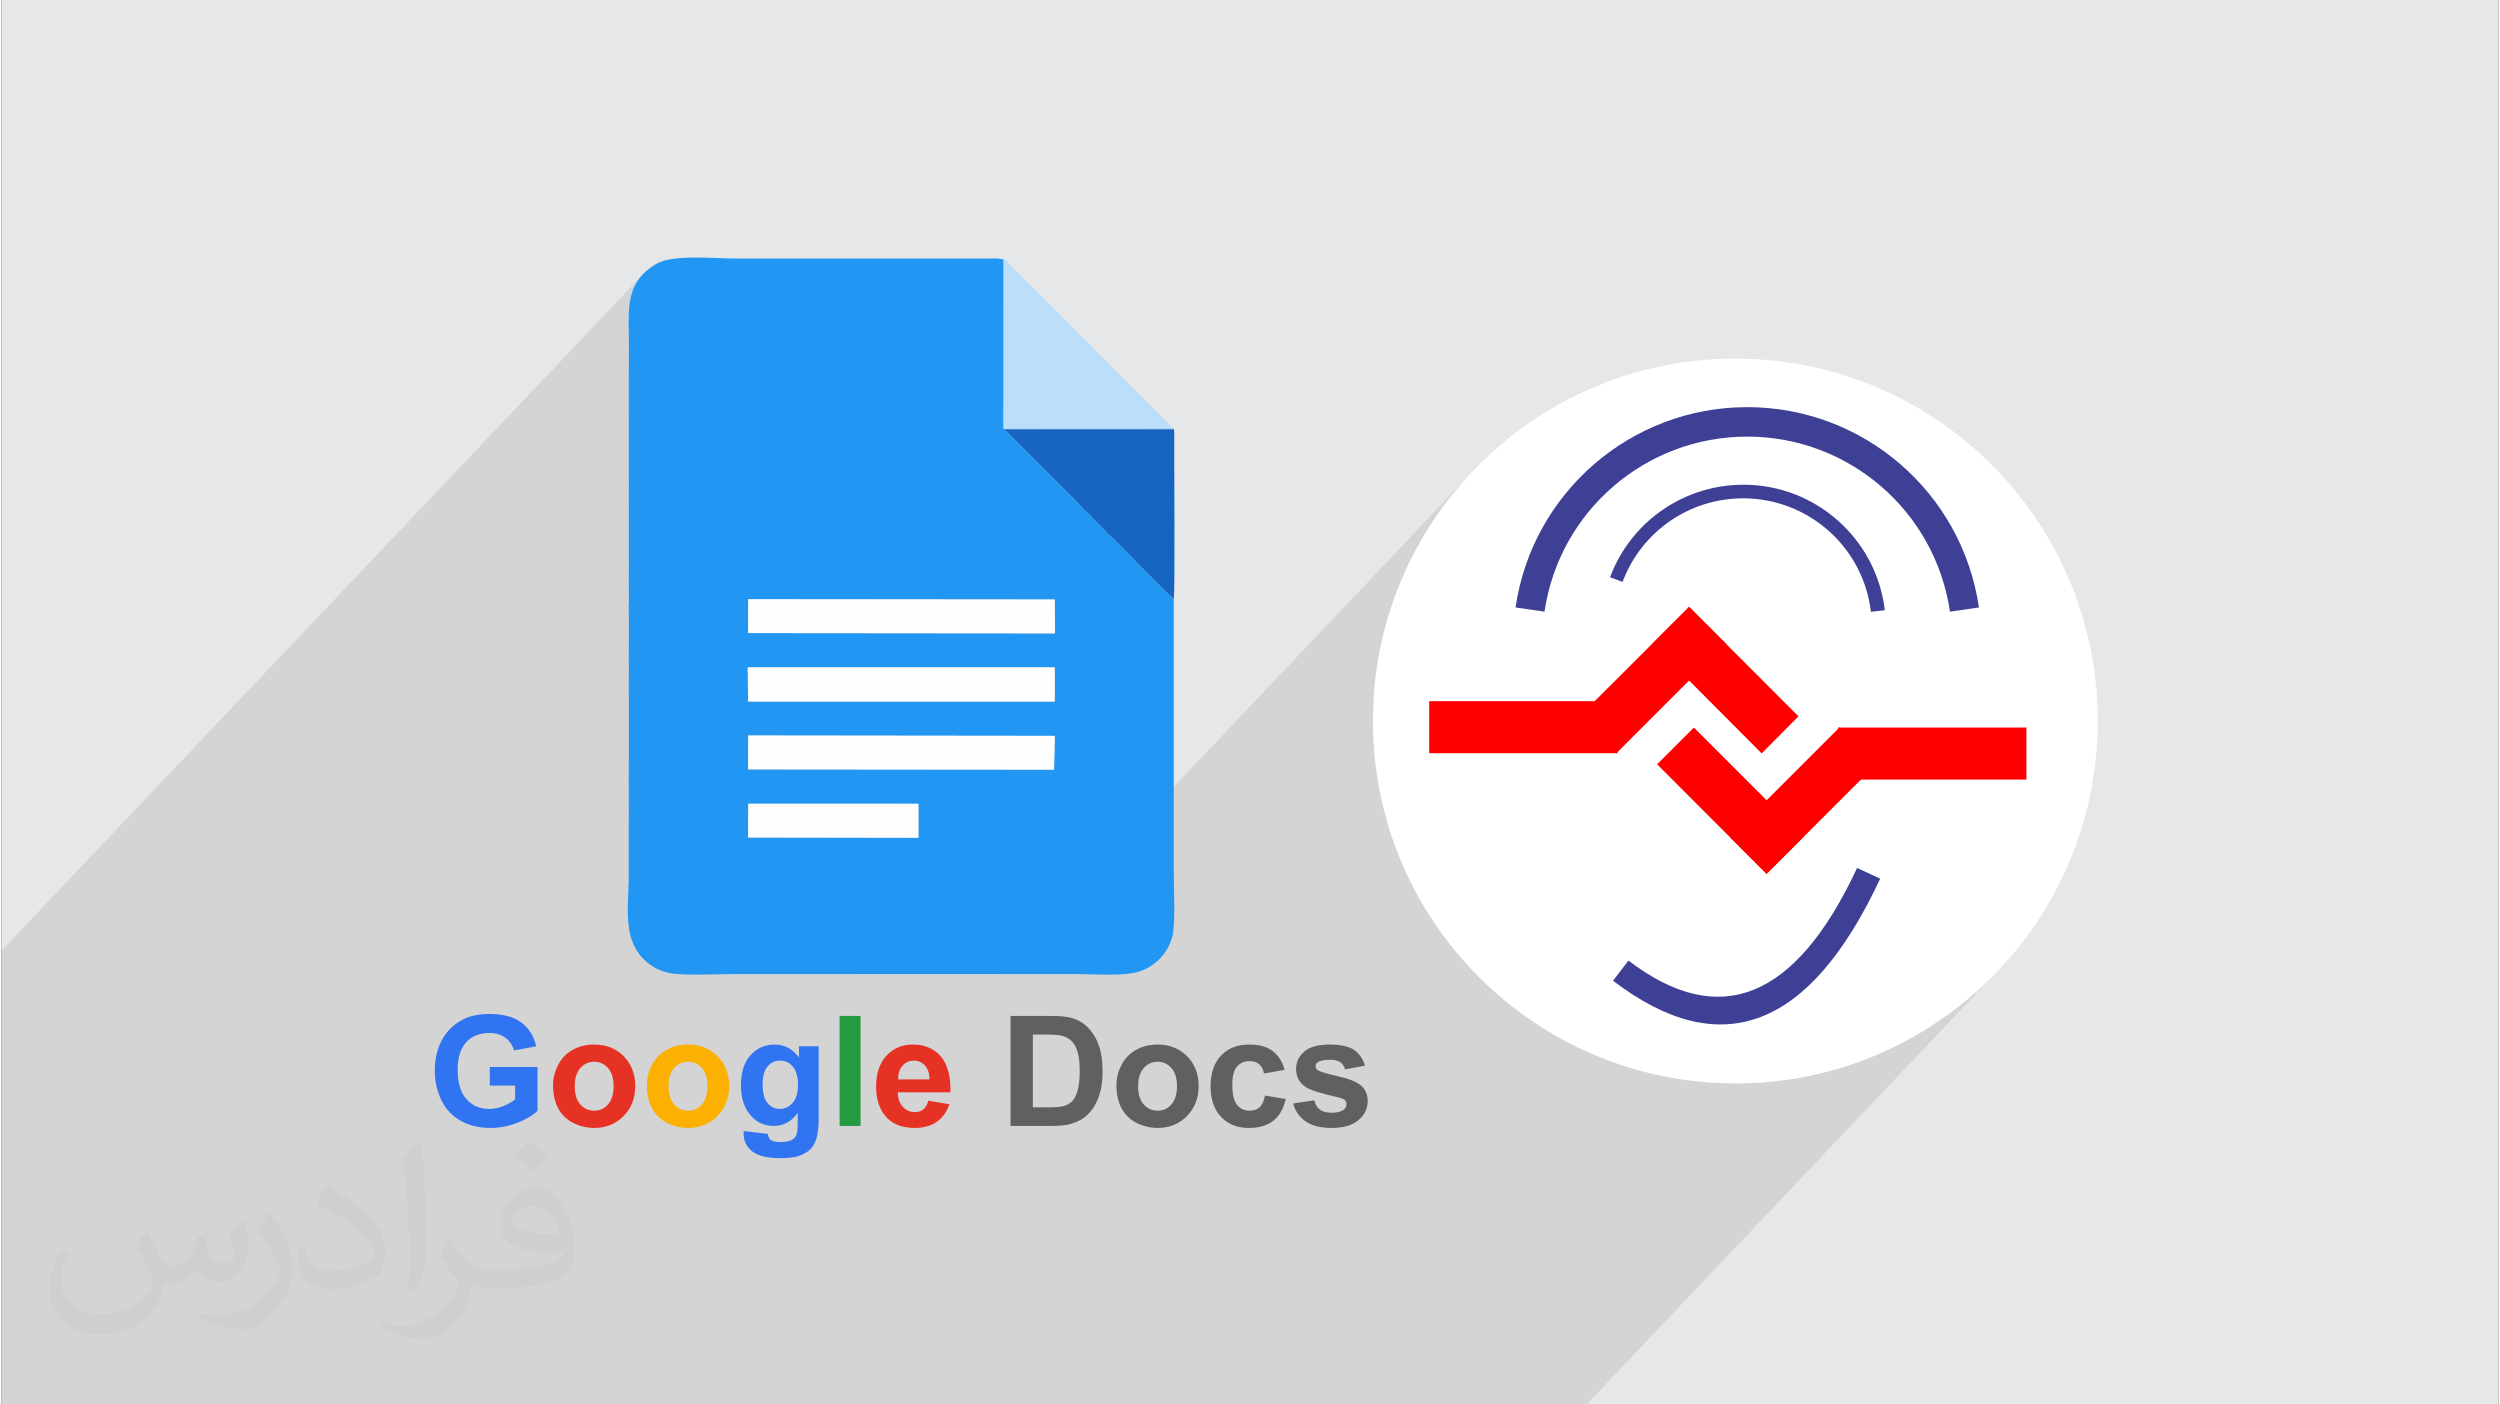 <?xml version="1.0" encoding="UTF-8"?>
<!DOCTYPE svg PUBLIC "-//W3C//DTD SVG 1.0//EN" "http://www.w3.org/TR/2001/REC-SVG-20010904/DTD/svg10.dtd">
<!-- Creator: CorelDRAW 2017 -->
<svg xmlns="http://www.w3.org/2000/svg" xml:space="preserve" width="356px" height="200px" version="1.0" style="shape-rendering:geometricPrecision; text-rendering:geometricPrecision; image-rendering:optimizeQuality; fill-rule:evenodd; clip-rule:evenodd" viewBox="0 0 35600 20025" xmlns:xlink="http://www.w3.org/1999/xlink">
 <rect x="0" y="0" width="35600" height="20025" fill="#333333" stroke="none"/>
 <defs>
  <style type="text/css">
   <![CDATA[
    .fil7 {fill:#1565C0}
    .fil5 {fill:#2196F3}
    .fil4 {fill:#3E4095}
    .fil6 {fill:#BBDEFB}
    .fil0 {fill:#E6E7E8}
    .fil8 {fill:#FEFEFE}
    .fil3 {fill:red}
    .fil2 {fill:white}
    .fil12 {fill:#249A41;fill-rule:nonzero}
    .fil9 {fill:#3174F1;fill-rule:nonzero}
    .fil13 {fill:#606062;fill-rule:nonzero}
    .fil10 {fill:#E63125;fill-rule:nonzero}
    .fil11 {fill:#FBB002;fill-rule:nonzero}
    .fil14 {fill:#373435;fill-opacity:0.031}
    .fil1 {fill:#373435;fill-opacity:0.102}
   ]]>
  </style>
 </defs>
 <g id="Layer_x0020_1">
  <path class="fil0" d="M0 0l35600 0 0 20025 -35600 0 0 -20025z"/>
  <path class="fil1" d="M17416 20025l-219 0 -3 0 -144 0 -18 0 -716 0 -24 0 -180 0 -607 0 -4 0 -279 0 -69 0 -39 0 -75 0 -63 0 -27 0 -49 0 -42 0 -94 0 -139 0 -167 0 -112 0 -45 0 -1 0 -1 0 -3 0 -17 0 -46 0 -93 0 -4 0 -91 0 -123 0 -3 0 -82 0 -37 0 -30 0 -240 0 -6 0 -25 0 -169 0 -53 0 0 0 -27 0 -57 0 0 0 -43 0 -104 0 -44 0 -66 0 -192 0 -75 0 -47 0 0 0 -168 0 -55 0 -21 0 -248 0 -141 0 -22 0 -119 0 -59 0 -42 0 -4 0 -8 0 -158 0 0 0 -11 0 -40 0 -64 0 -58 0 -28 0 -28 0 -69 0 -65 0 -50 0 -61 0 -241 0 -17 0 -226 0 -53 0 -19 0 -61 0 -115 0 -39 0 -216 0 -146 0 -127 0 -142 0 -178 0 -12 0 -31 0 -172 0 -27 0 -127 0 -22 0 -25 0 -271 0 -178 0 -78 0 -23 0 -75 0 -122 0 -1 0 -94 0 -83 0 -8 0 -94 0 0 0 -76 0 -103 0 -120 0 -80 0 -19 0 -116 0 -150 0 -6 0 -133 0 -34 0 -42 0 -166 0 -118 0 0 0 -34 0 -169 0 -17 0 -2 0 -17 0 -152 0 -2 0 0 0 -75 0 -28 0 0 0 -70 0 -44 0 -76 0 -181 0 -75 0 0 0 -19 0 -28 0 -98 0 -7 0 -7 0 0 0 -57 0 -75 0 -128 0 -47 0 -73 0 -28 0 -136 0 -118 0 -105 0 -8 0 -72 0 -1 0 -18 0 -1 0 -66 0 0 0 -172 0 -29 0 -29 0 -2 0 -59 0 -2 0 -169 0 -75 0 -173 0 -42 0 -33 0 -61 0 -103 0 -47 0 -71 0 -114 0 -15 0 -15 0 -84 0 -42 0 -2 0 0 0 -16 0 -24 0 -53 0 -108 0 -28 0 -82 0 -28 0 -7 0 -47 0 -141 0 -34 0 0 0 -196 0 -74 0 -57 0 -126 0 0 0 -2 0 -124 0 -174 0 -72 0 -219 0 -78 0 -127 0 -65 0 -61 0 0 0 -251 0 -33 0 -179 0 -23 0 0 0 -2 0 -20 0 -59 0 -96 0 -265 0 -277 0 -94 0 -51 0 -44 0 -207 0 0 -255 0 -386 0 -61 0 -423 0 -55 0 -80 0 -13 0 0 0 -524 0 -55 0 -103 0 -42 0 -384 0 -100 0 -2842 0 -45 0 -188 0 -915 9112 -9608 -26 33 -23 34 -21 35 -18 35 -16 37 -14 37 -12 37 -10 39 -9 39 -7 40 -5 40 -4 42 -3 42 -2 42 -1 44 -1 44 0 44 1 45 0 46 1 47 1 47 1 47 1 48 0 49 -1 49 -1 50 1 188 0 7 0 6 -1 6 0 6 0 5 0 6 -1 5 0 5 1 2841 0 18 1 15 -1 14 0 12 0 12 -1 10 0 11 0 10 2 382 0 5 0 7 -1 6 0 7 -1 6 0 6 0 5 -1 3 1 101 0 12 0 6 0 4 0 2 0 3 1 4 0 9 1 14 -2 526 5337 -5628 0 1 -5337 5627 0 13 5345 -5636 -1 2413 20 0 2393 -2 -11 11 25 0 -1177 1241 2 4 7 9 8 10 10 11 157 151 10 12 9 11 9 10 8 9 8 8 8 9 10 10 11 11 10 9 9 8 9 8 10 8 9 7 9 8 9 8 10 9 36 37 45 46 53 54 58 60 63 65 67 68 67 70 69 69 67 69 64 65 61 60 55 55 49 46 40 37 31 27 20 14 0 0 -1856 1956 7 0 1849 -1949 7 -5 4 -2 2 -1 0 1 -1855 1957 145 0 0 0 -10 481 0 0 -2765 2915 1939 0 6716 -7082 -162 188 -154 195 -144 202 -134 210 -125 216 -114 223 -103 229 -93 235 -81 240 -70 245 -57 250 -46 254 -33 259 -11 151 2925 -3085 104 -102 108 -98 113 -93 116 -88 120 -83 124 -78 128 -72 130 -67 134 -61 137 -55 140 -50 142 -43 145 -37 147 -31 149 -24 151 -17 153 -11 154 -3 155 3 153 11 151 17 149 24 147 31 145 37 142 43 140 50 137 55 134 61 130 67 128 72 124 78 120 83 116 88 113 93 108 98 104 102 100 107 94 112 90 115 85 120 80 124 75 127 69 131 63 134 58 138 51 141 46 144 39 147 32 150 26 153 -1623 1712 2300 0 0 742 -4108 4331 224 -6 263 -20 258 -33 255 -45 250 -58 245 -69 240 -82 235 -92 228 -104 223 -114 217 -124 209 -135 203 -144 195 -153 187 -162 180 -171 -5777 6091 -2177 0 -317 0 -387 0 -41 0 -88 0 -386 0 -1129 0 -55 0 -26 0 -1 0 -574 0z"/>
  <g id="_2477404988208">
   <g id="_2458087134880">
    <circle class="fil2" cx="24720" cy="10280" r="5167"/>
    <rect class="fil3" x="20355" y="9997" width="2685" height="742"/>
    <path class="fil3" d="M22497 10214l1564 -1561 525 524 -1564 1565 -525 -524 0 -4 0 0z"/>
    <path class="fil3" d="M25620 10214l-1559 -1561 -524 524 1558 1565 525 -528z"/>
    <rect class="fil3" x="26185" y="10373" width="2685" height="742"/>
    <path class="fil3" d="M26728 10897l-1562 1562 -524 -525 1561 -1561 525 524z"/>
    <path class="fil3" d="M23605 10897l1560 1562 525 -525 -1561 -1561 -524 524z"/>
    <path class="fil4" d="M21586 8661c240,-1639 1646,-2856 3303,-2856 1658,0 3064,1217 3304,2856l-413 60c-210,-1433 -1441,-2496 -2891,-2496 -1449,0 -2680,1063 -2890,2496l-413 -60 0 0z"/>
    <path class="fil4" d="M22934 8229c296,-794 1055,-1318 1902,-1318 1027,0 1894,769 2015,1789l-198 23c-109,-923 -892,-1618 -1823,-1618 -764,0 -1450,474 -1718,1192l-182 -68 4 0z"/>
    <path class="fil4" d="M23198 13697c1298,991 2385,550 3258,-1322l329 153c-1002,2145 -2271,2629 -3809,1455l219 -286 3 0z"/>
   </g>
   <g>
    <g>
     <path class="fil5" d="M10647 11459l2425 1 0 484 -2428 -4 3 -481 0 0zm-1 -972l4370 5 -10 481 -4362 -4 2 -482zm-7 -971l4377 0 -1 486 46 0 -4417 0 -5 -486zm7 -972l4369 4 5 482 -4376 -4 2 -482zm6067 -9c-73,-39 -677,-674 -845,-842 -25,-25 -49,-40 -75,-65 -32,-31 -44,-45 -73,-80l-157 -151c-28,-31 -34,-48 -66,-74 -131,-113 -76,-78 -153,-156l-1045 -1044 2414 -1c0,-20 5,-16 -14,-11l-2393 2 -20 0 1 -2413c-3,-3 -7,-8 -8,-4l-84 -11c-43,0 -85,1 -127,1l-3611 0c-306,0 -888,-63 -1125,78 -499,296 -372,740 -389,1274l1 188c0,20 -2,31 -2,46l1 2841c2,49 -2,75 -1,102l2 382c0,13 -3,39 -3,45l1 101c-1,39 0,7 2,54l-2 618c-1,38 0,8 2,53l-2 426c1,22 2,34 2,59l0 859c0,21 -1,29 -1,48 -2,40 -2,13 0,53 2,48 -2,74 -1,100l1 571c2,49 -2,75 -1,101l0 865c-11,431 -80,877 251,1161 96,83 199,135 327,162 188,40 712,15 951,15l4829 0c283,0 706,36 927,-38 225,-75 405,-262 466,-500 47,-185 20,-708 20,-945 0,-1288 0,-2575 0,-3863 22,-18 13,3 0,-7z"/>
     <path class="fil6" d="M16699 6111c-42,-75 -84,-94 -143,-154l-756 -756c-97,-111 -64,-61 -147,-147 -32,-32 -44,-57 -72,-82l-229 -220c-61,-52 -94,-114 -150,-157l-524 -525c-40,-32 -48,-38 -82,-73 -31,-30 -40,-49 -65,-75 -25,-29 -50,-40 -82,-72 -90,-88 -89,-118 -162,-150l-1 2413 20 0 2393 -2 0 0z"/>
     <path class="fil7" d="M16713 8535c20,-64 4,-2027 7,-2341l-2 -55c-2,-13 1,-5 -5,-17l-2414 1 1045 1044c77,77 22,43 153,156 32,26 38,43 66,74l157 151c29,35 41,49 73,80 26,25 50,40 75,65 168,168 772,803 845,842l0 0z"/>
     <path class="fil8" d="M10644 10002l4417 0 -46 0 1 -486 -4377 0 5 486z"/>
     <path class="fil8" d="M10644 9026l4376 4 -5 -482 -4369 -4 -2 482z"/>
     <path class="fil8" d="M10644 10969l4362 4 10 -481 -4370 -5 -2 482z"/>
     <path class="fil8" d="M10644 11940l2428 4 0 -484 -2425 -1 -3 481 0 0z"/>
    </g>
    <g>
     <path class="fil9" d="M6961 15478l0 -265 681 0 0 625c-65,65 -162,121 -287,170 -127,49 -254,74 -383,74 -164,0 -307,-35 -429,-104 -121,-69 -213,-167 -274,-295 -61,-129 -92,-269 -92,-419 0,-164 34,-309 102,-437 69,-127 169,-224 301,-292 101,-53 226,-78 375,-78 195,0 347,40 456,122 110,82 181,195 212,339l-316 59c-22,-76 -64,-137 -124,-182 -61,-44 -136,-67 -228,-67 -138,0 -248,43 -330,131 -81,89 -122,219 -122,392 0,187 42,326 124,419 83,93 191,141 325,141 66,0 133,-14 199,-39 67,-27 124,-59 171,-96l0 -198 -361 0 0 0zm3620 648l344 41c6,41 19,69 40,84 29,22 74,32 135,32 78,0 137,-11 176,-35 27,-15 47,-41 60,-76 9,-25 14,-71 14,-138l2 -166c-91,124 -204,185 -342,185 -152,0 -274,-64 -363,-193 -70,-102 -105,-229 -105,-381 0,-190 46,-335 138,-436 91,-100 205,-150 342,-150 141,0 257,61 348,184l0 -160 280 0 0 1019c0,134 -11,234 -33,301 -22,66 -52,118 -93,156 -40,37 -93,67 -160,89 -67,21 -151,31 -253,31 -193,0 -329,-33 -410,-98 -81,-67 -121,-151 -121,-253 0,-10 0,-22 1,-36l0 0zm270 -664c0,120 23,208 70,265 46,55 104,84 173,84 72,0 134,-29 185,-87 51,-57 76,-142 76,-254 0,-118 -24,-205 -73,-262 -48,-57 -109,-86 -183,-86 -73,0 -132,28 -178,85 -47,55 -70,140 -70,255l0 0z"/>
     <path class="fil10" d="M7863 15471c0,-100 25,-197 74,-290 49,-94 119,-165 209,-214 90,-50 191,-74 302,-74 172,0 313,55 423,167 109,112 164,253 164,424 0,172 -55,315 -166,428 -110,113 -250,170 -419,170 -103,0 -203,-24 -298,-71 -94,-47 -166,-116 -215,-207 -49,-91 -74,-202 -74,-333l0 0zm309 17c0,112 27,199 80,259 54,60 120,89 198,89 79,0 144,-29 197,-89 53,-60 79,-147 79,-262 0,-111 -26,-197 -79,-257 -53,-60 -118,-90 -197,-90 -78,0 -144,30 -198,90 -53,60 -80,147 -80,260zm5042 206l300 50c-38,111 -99,194 -182,252 -83,57 -187,86 -312,86 -198,0 -344,-64 -438,-194 -75,-104 -113,-234 -113,-392 0,-189 49,-337 147,-443 99,-107 224,-160 374,-160 169,0 302,55 400,167 97,112 144,283 139,514l-751 0c2,89 26,159 73,208 46,49 103,74 172,74 47,0 87,-12 118,-38 33,-26 57,-67 73,-124l0 0zm18 -304c-3,-88 -25,-154 -67,-199 -43,-46 -95,-69 -156,-69 -66,0 -120,24 -162,72 -44,48 -64,113 -64,196l449 0z"/>
     <path class="fil11" d="M9201 15471c0,-100 25,-197 74,-290 49,-94 119,-165 210,-214 89,-50 190,-74 301,-74 172,0 313,55 423,167 110,112 165,253 165,424 0,172 -56,315 -167,428 -110,113 -250,170 -418,170 -104,0 -204,-24 -299,-71 -93,-47 -166,-116 -215,-207 -49,-91 -74,-202 -74,-333l0 0zm309 17c0,112 27,199 80,259 54,60 120,89 199,89 78,0 143,-29 197,-89 52,-60 78,-147 78,-262 0,-111 -26,-197 -78,-257 -54,-60 -119,-90 -197,-90 -79,0 -145,30 -199,90 -53,60 -80,147 -80,260z"/>
     <path class="fil12" d="M11949 16053l0 -1568 299 0 0 1568 -299 0z"/>
     <path class="fil13" d="M14386 14485l578 0c130,0 229,10 298,30 92,27 171,75 235,144 67,69 116,154 151,254 34,100 50,225 50,371 0,130 -15,240 -48,334 -39,115 -94,207 -168,277 -54,54 -128,95 -221,125 -70,22 -163,33 -280,33l-595 0 0 -1568 0 0zm318 265l0 1038 235 0c88,0 152,-5 191,-15 52,-12 94,-35 127,-64 34,-31 62,-82 83,-152 21,-70 32,-166 32,-287 0,-121 -11,-214 -32,-279 -21,-66 -51,-116 -89,-152 -39,-37 -88,-62 -147,-74 -44,-10 -130,-15 -259,-15l-141 0 0 0zm1192 721c0,-100 24,-197 74,-290 49,-94 119,-165 209,-214 90,-50 191,-74 302,-74 172,0 312,55 423,167 109,112 164,253 164,424 0,172 -56,315 -166,428 -111,113 -251,170 -419,170 -103,0 -203,-24 -298,-71 -94,-47 -166,-116 -215,-207 -50,-91 -74,-202 -74,-333l0 0zm309 17c0,112 27,199 80,259 54,60 119,89 198,89 78,0 144,-29 196,-89 54,-60 80,-147 80,-262 0,-111 -26,-197 -80,-257 -52,-60 -118,-90 -196,-90 -79,0 -144,30 -198,90 -53,60 -80,147 -80,260zm2089 -234l-295 52c-10,-59 -33,-103 -68,-132 -35,-30 -81,-45 -138,-45 -74,0 -134,26 -178,78 -45,51 -67,138 -67,260 0,135 22,230 68,286 44,56 105,83 182,83 56,0 103,-16 139,-49 37,-32 62,-88 77,-167l296 50c-31,136 -90,239 -176,308 -87,69 -204,104 -350,104 -166,0 -299,-53 -397,-158 -99,-104 -149,-250 -149,-436 0,-188 50,-334 149,-438 99,-106 234,-157 402,-157 138,0 249,30 330,89 81,59 140,150 175,272l0 0zm122 479l302 -45c12,58 38,102 78,132 39,31 94,45 165,45 78,0 136,-14 176,-43 25,-20 39,-47 39,-80 0,-23 -8,-42 -22,-57 -15,-14 -48,-28 -100,-40 -243,-54 -397,-103 -461,-147 -91,-61 -136,-147 -136,-256 0,-98 39,-181 117,-249 77,-67 198,-100 362,-100 155,0 270,25 346,75 76,52 128,127 157,226l-283 53c-12,-44 -35,-78 -69,-103 -34,-23 -83,-34 -146,-34 -79,0 -137,10 -172,33 -22,15 -34,36 -34,60 0,22 10,40 30,55 28,20 122,48 282,85 161,37 273,81 336,134 63,53 95,128 95,224 0,104 -43,194 -130,268 -88,75 -216,113 -387,113 -155,0 -278,-31 -368,-94 -90,-63 -150,-147 -177,-255l0 0z"/>
    </g>
   </g>
  </g>
  <path class="fil14" d="M2082 17547c68,103 112,202 155,312 32,64 49,183 199,183 44,0 107,-14 163,-45 63,-33 112,-83 136,-159l60 -202 146 -72 10 10c-20,76 -25,149 -25,206 0,169 146,233 263,233 68,0 128,-33 128,-95 0,-80 -34,-216 -77,-338 67,-68 135,-136 213,-192l12 7c34,144 53,286 53,381 0,93 -41,196 -75,264 -70,132 -194,237 -344,237 -114,0 -240,-57 -328,-163l-5 0c-82,101 -208,194 -412,194l-63 0c-10,134 -39,229 -83,314 -121,237 -480,404 -817,404 -471,0 -706,-272 -706,-633 0,-223 72,-431 184,-578l92 37c-70,134 -116,262 -116,386 0,338 274,499 592,499 293,0 657,-187 723,-404 -24,-237 -114,-349 -250,-565 41,-72 95,-145 160,-221l12 0 0 0 0 0 0 0zm5421 -1274c99,62 196,136 291,220 -53,75 -119,143 -201,202 -95,-76 -190,-142 -287,-212 66,-74 131,-146 197,-210l0 0 0 0 0 0zm51 926c-160,0 -291,105 -291,183 0,167 320,219 703,217 -48,-196 -216,-400 -412,-400zm-359 895c208,0 390,-7 529,-42 155,-39 286,-117 286,-171 0,-14 0,-31 -5,-45 -87,8 -187,8 -274,8 -281,0 -497,-64 -582,-223 -22,-43 -37,-92 -37,-148 0,-153 66,-303 182,-406 97,-85 204,-139 313,-139 197,0 355,159 464,409 60,136 102,293 102,491 0,132 -37,243 -119,325 -153,149 -435,205 -866,205l-197 0 0 0 -51 0c-107,0 -184,-19 -245,-66l-10 0c3,24 5,49 5,72 0,97 -31,221 -97,319 -192,287 -400,411 -580,411 -182,0 -405,-70 -606,-161l36 -70c66,27 155,45 279,45 325,0 752,-313 806,-618 -13,-25 -34,-58 -66,-93 -95,-114 -155,-208 -211,-307 49,-95 92,-172 133,-240l17 -2c139,283 265,446 546,446l44 0 0 0 204 0 0 0 0 0 0 0zm-1408 299c24,-130 27,-277 27,-413l0 -202c0,-377 -49,-926 -88,-1283 68,-74 163,-160 238,-218l22 6c51,449 63,971 63,1452 0,126 -5,249 -17,340 -7,114 -73,200 -214,332l-31 -14zm-1449 -596c7,177 94,317 398,317 189,0 349,-49 526,-134 32,-14 49,-33 49,-49 0,-112 -85,-258 -228,-392 -138,-126 -323,-237 -495,-311 -58,-25 -78,-52 -78,-77 0,-51 68,-159 124,-235l19 -2c197,103 418,256 580,427 148,157 240,315 240,489 0,128 -38,249 -101,361 -216,109 -447,191 -675,191 -277,0 -466,-129 -466,-435 0,-33 0,-84 12,-150l95 0zm-501 -503l173 278c63,103 121,214 121,392l0 227c0,183 -117,379 -306,573 -148,132 -279,188 -400,188 -180,0 -386,-56 -624,-159l27 -70c75,20 163,37 269,37 342,-2 692,-252 852,-557 19,-35 27,-68 27,-91 0,-35 -20,-74 -34,-109 -88,-165 -185,-316 -291,-454 55,-88 111,-173 172,-258l14 3 0 0 0 0 0 0z"/>
 </g>
</svg>
